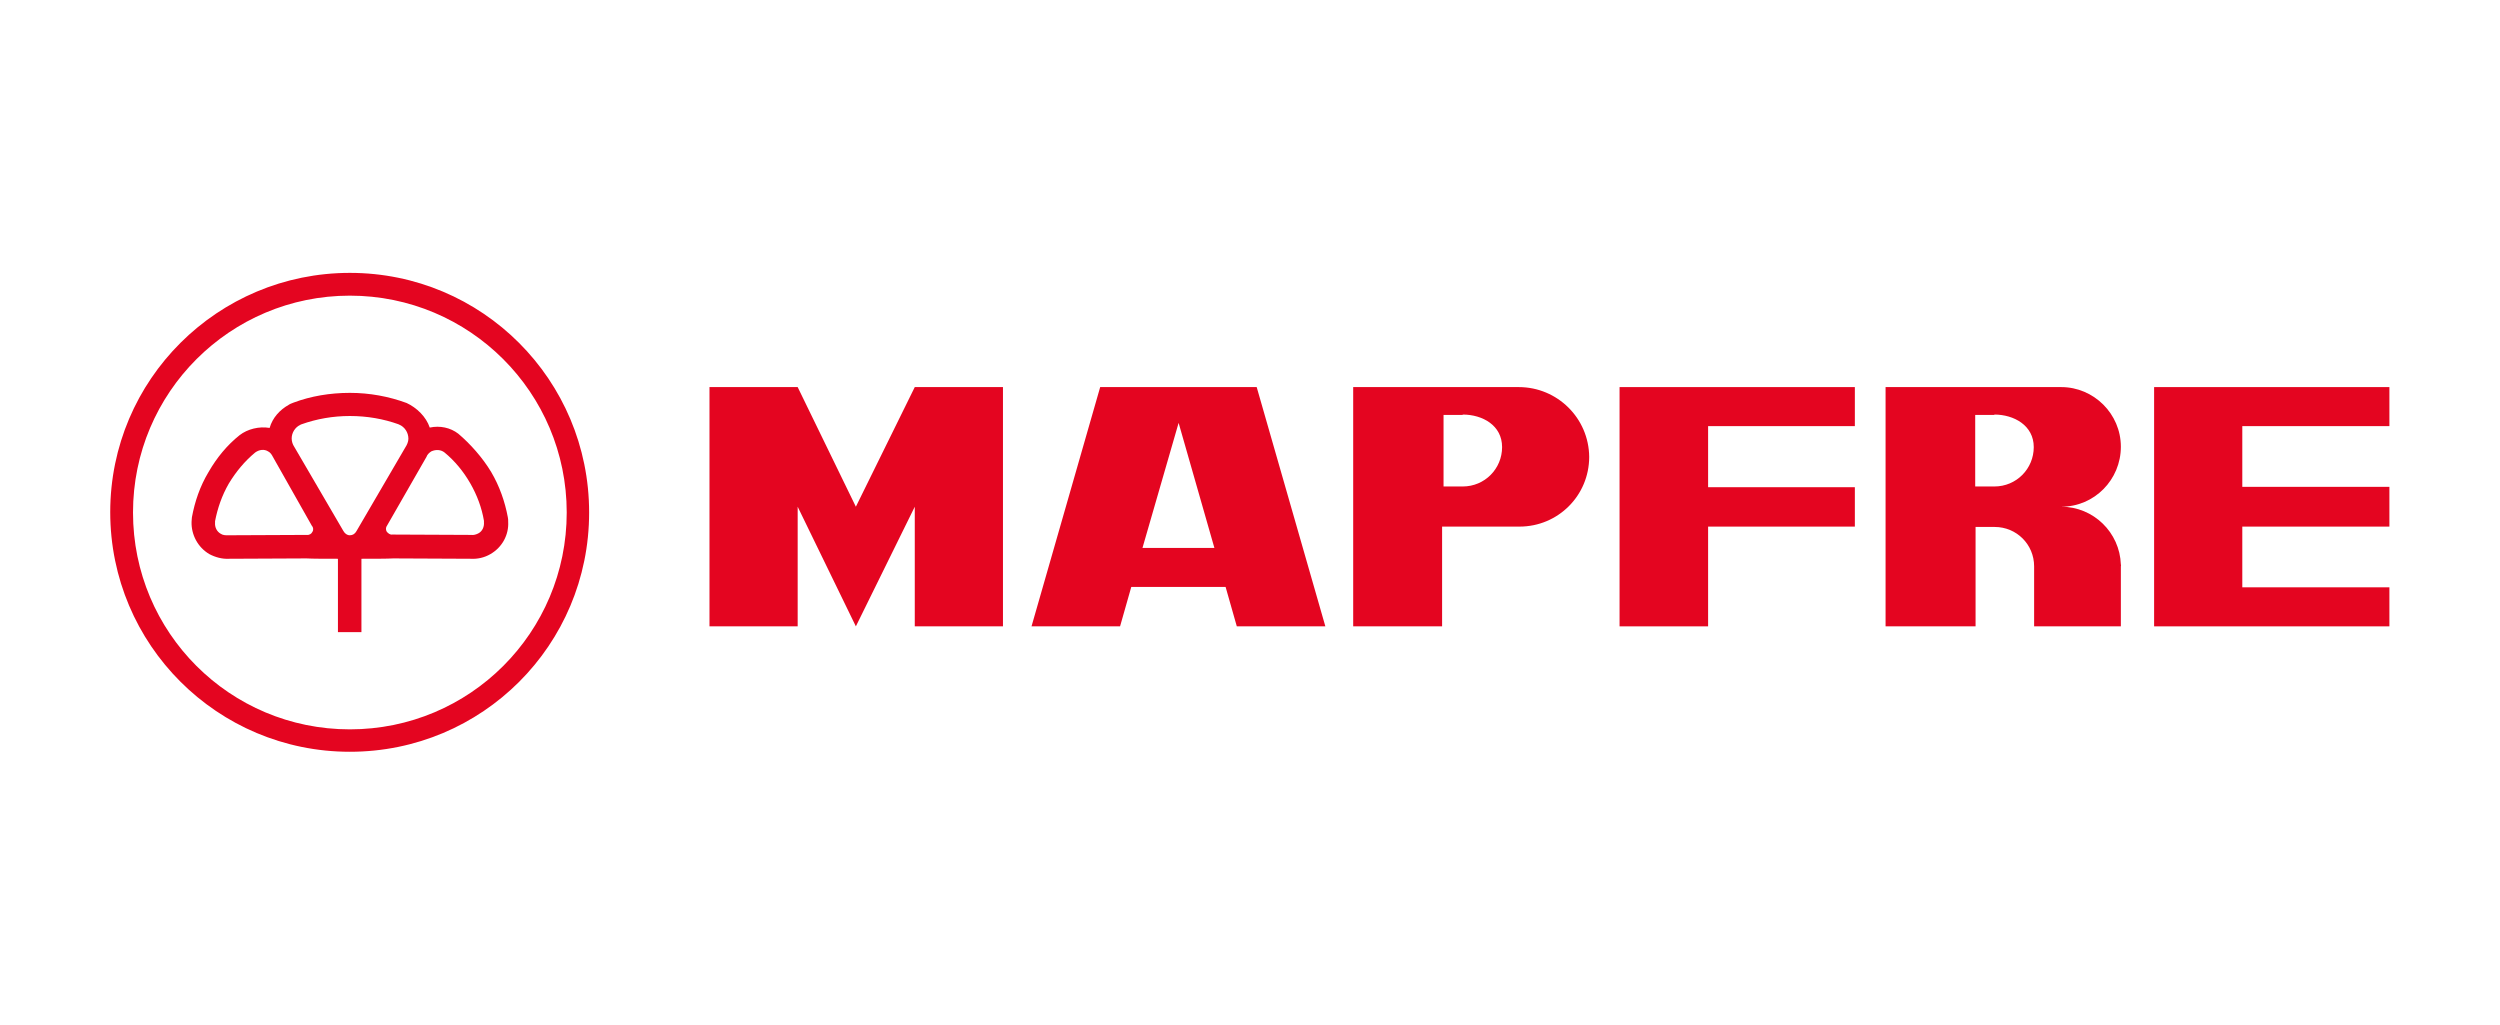 <?xml version="1.0" encoding="utf-8"?>
<!-- Generator: Adobe Illustrator 21.0.0, SVG Export Plug-In . SVG Version: 6.00 Build 0)  -->
<svg version="1.1" id="alstom" xmlns="http://www.w3.org/2000/svg" xmlns:xlink="http://www.w3.org/1999/xlink" x="0px" y="0px"
	 viewBox="0 0 691.7 283.5" style="enable-background:new 0 0 691.7 283.5;" xml:space="preserve">
<style type="text/css">
	.st0{display:none;}
	.st1{display:inline;fill:#1D3E9B;}
	.st2{display:inline;fill:#EE3A43;}
	.st3{display:inline;}
	.st4{fill:#EE3A43;}
	.st5{display:inline;fill:#E63027;stroke:#FFFFFF;stroke-width:2.754;stroke-linejoin:round;stroke-miterlimit:2.613;}
	.st6{display:inline;fill:#7C311C;stroke:#FFFFFF;stroke-width:2.754;stroke-linejoin:round;stroke-miterlimit:2.613;}
	.st7{display:inline;fill:#7C311C;stroke:#FFFFFF;stroke-width:2.754;stroke-miterlimit:2.613;}
	.st8{display:inline;fill:#BCBCB6;}
	.st9{display:inline;fill:url(#SVGID_1_);}
	.st10{display:inline;fill:url(#SVGID_2_);}
	.st11{display:inline;fill:url(#SVGID_3_);}
	.st12{display:inline;fill:url(#SVGID_4_);}
	.st13{fill:url(#SVGID_5_);}
	.st14{display:inline;fill:url(#SVGID_6_);}
	.st15{display:inline;fill:url(#SVGID_7_);}
	.st16{display:inline;fill:url(#SVGID_8_);}
	.st17{display:inline;fill:url(#SVGID_9_);}
	.st18{fill:url(#SVGID_10_);}
	.st19{fill:url(#SVGID_11_);}
	.st20{fill:url(#SVGID_12_);}
	.st21{fill:url(#SVGID_13_);}
	.st22{fill:url(#SVGID_14_);}
	.st23{fill:url(#SVGID_15_);}
	.st24{display:inline;fill:url(#SVGID_16_);}
	.st25{display:inline;fill:url(#SVGID_17_);}
	.st26{display:inline;fill:url(#SVGID_18_);}
	.st27{display:inline;fill:url(#SVGID_19_);}
	.st28{display:inline;fill:url(#SVGID_20_);}
	.st29{display:inline;fill:url(#SVGID_21_);}
	.st30{fill:url(#SVGID_22_);}
	.st31{display:inline;fill:none;}
	.st32{display:inline;fill:url(#SVGID_23_);}
	.st33{display:inline;fill:url(#SVGID_24_);}
	.st34{display:inline;fill:url(#SVGID_25_);}
	.st35{display:inline;fill:url(#SVGID_26_);}
	.st36{display:inline;fill:url(#SVGID_27_);}
	.st37{display:inline;fill:url(#SVGID_28_);}
	.st38{fill:url(#SVGID_29_);}
	.st39{display:inline;fill:url(#SVGID_30_);}
	.st40{display:inline;fill:url(#SVGID_31_);}
	.st41{display:inline;fill:url(#SVGID_32_);}
	.st42{display:inline;fill:url(#SVGID_33_);}
	.st43{display:inline;fill:url(#SVGID_34_);}
	.st44{fill:url(#SVGID_35_);}
	.st45{display:inline;fill:url(#SVGID_36_);}
	.st46{fill:url(#SVGID_37_);}
	.st47{fill:url(#SVGID_38_);}
	.st48{display:inline;fill:url(#SVGID_39_);}
	.st49{fill:url(#SVGID_40_);}
	.st50{display:inline;fill:url(#SVGID_41_);}
	.st51{display:inline;fill:#006EB6;}
	.st52{display:inline;fill:#EB672C;}
	.st53{display:inline;fill:#FCC51F;}
	.st54{display:inline;fill:#0B0C0B;}
	.st55{fill:#E40520;}
</style>
<g class="st0">
	<path class="st1" d="M77.7,155.6c-7.8-1-19.3,0.2-26.2,3.3l17-44.6l32.9,80h25.1L83.1,89H53.6L13.3,194.2h25.1
		c4.6-15.7,24.5-27.4,43.1-29.1L77.7,155.6"/>
	<polyline class="st1" points="216.8,173.6 216.8,194.1 143.3,194.1 143.3,89 169.2,89 169.2,173.6 	"/>
	<polyline class="st1" points="411.1,89.1 411.1,109.5 376.4,109.5 376.4,194.1 349.8,194.1 349.8,109.5 315.1,109.5 315.1,89.1 	
		"/>
	<polyline class="st1" points="678.4,89.1 678.4,194.2 651.8,194.2 651.8,130 626.9,164 623.1,164 598.2,130 598.2,194.2 
		571.6,194.2 571.6,89.1 595,89.1 624.9,129.1 655.3,89.1 	"/>
	<path class="st2" d="M546.6,171.6c9.9-17.9,8.4-39.3-2.3-56l6.6-7c11.4,19,11.6,43-0.8,63H546.6"/>
	<g class="st3">
		<path class="st4" d="M451.4,148.4c0.2-18.6,15.5-34,34.7-34.4c19.7-0.5,35.9,14.5,36.4,33.7s-14.9,35.1-34.5,35.6
			c-9.8,0.3-18.8-3.4-25.4-9.4l-5.1,5.2c-22.7-21-23.6-55.9-2.1-78c17.3-17.9,43.8-21.9,65.3-12l0.3,0.3l2.7-3.1
			c-27.3-15.9-63.3-11.4-86.3,12.2c-27.2,27.8-25.9,71.8,2.7,98.2l5.1-5.2c11.3,10.3,24.4,15.5,39.7,15.1
			c30.9-0.8,55.2-25.8,54.5-55.9c-0.4-15.1-7-28.6-17.4-38.1l3.6-3.8c-18-16.6-47.7-16.2-65,1.6c-10.3,10.6-15.2,24.8-12.8,38.1
			L451.4,148.4"/>
	</g>
	<path class="st1" d="M300.5,110.9c-29.9-10.8-49.2-3.4-49.2,5.1c0,19.3,57.2,8.4,57.1,45.9c-0.1,28.1-23.7,35.7-47.8,35.7
		c-10.1,0-22.7-1.5-32.3-4.6l2.5-22.6c7.2,3.5,17.9,5.8,29.8,5.8c10.5,0,22.9-2,23.5-10.3c1.7-21.4-56.9-8-56.9-47.2
		c0-26.2,24.7-34.2,46.5-34.2c10.2,0,23.7,3.5,28.4,5.6L300.5,110.9"/>
</g>
<g class="st0">
	<path class="st5" d="M262.6,140.9h-62.6c-15.1,0-22-10.1-22-22c0-8.8,0-54.4,0-54.4l35.5-33.6v72.9h88L262.6,140.9L262.6,140.9z"/>
	<path class="st5" d="M173.3,68.6v50.3c0,11.6-7.9,22-23,22H63.9l39-37.1h33.3L173.3,68.6L173.3,68.6z"/>
	<path class="st6" d="M91.6,145.7h60.1c15.1,0,22,10.1,22,22c0,8.8,0,51.6,0,51.6l-35.8,33.3v-69.8H51.7L91.6,145.7L91.6,145.7z"/>
	<path class="st6" d="M178.4,215.8v-48.1c0-11.6,7.9-22,23-22h89.9L251,182.8h-37.7L178.4,215.8L178.4,215.8z"/>
	<path class="st7" d="M370.8,131.2c0,0,1.3-5,1.6-8.2c1.3-7.2,2.8-16.3-11.6-17.9c-12.6-1.3-22.3-1.6-34.3,0
		c-10.1,1.3-17.6,8.2-19.8,17.6l-7.9,34.9c-4.1,15.7,0.3,24.2,15.1,24.5h22c22,0,26.1-9.4,28.6-19.8c0.9-3.1,1.9-9.1,1.9-9.1h-21.1
		c-2.2,8.8-1.3,10.4-13.2,10.4c-11.6,0-12.6,0-10.7-8.5l4.4-23c2.5-10.1,4.4-8.8,13.5-8.8c10.7,0,11,1.3,10.4,7.5h21.1V131.2z"/>
	<path class="st6" d="M534.9,119.6c11,0,11.3,2.2,10.1,7.9h20.8l2.2-10.1c1.6-8.8-3.1-12.6-15.7-13.2c-8.5-0.3-20.1-0.3-29.9,0.6
		c-11.3,0.9-16.7,4.1-20.8,23c-5,22.3,7.9,20.8,22,22.3c14.1,1.6,18.5,1.3,16,8.8c-1.6,5.3-3.5,6.3-7.9,6.9c-4.4,0.3-7.5,0.3-11.3,0
		c-4.1-0.3-6.3-1.9-5.3-8.8h-19.8l-1.9,8.8c-2.2,11.3,3.5,16,24.5,16c24.2,0,38,0.6,43.4-23.6c4.7-22-1.9-20.8-22-23.6
		c-15.4-2.2-17.3-2.2-16.3-8.2C524.2,119.6,527,119.6,534.9,119.6L534.9,119.6z"/>
	<path class="st7" d="M383,181.5h36.8l3.8-17.9h-34.9l2.5-11.9h33l3.5-16h-33l2.5-11.9h34.9l3.8-18.9h-55.3l-4.1,18.9H395l-23,20.8
		l-3.5,17.6C364.5,181.2,383,181.5,383,181.5L383,181.5z"/>
	<path class="st6" d="M480.2,105.4h-41.5l-4.1,18.2H455l-25.2,23.3l-7.5,34.9H445l4.4-21.1h19.2c18.5,0,24.5-6,28.9-26.1
		C502.5,113,504.4,105.4,480.2,105.4z M476.7,130.9c-0.6,3.8-0.9,4.4-1.9,8.2c-0.9,3.5-2.8,4.1-7.9,4.1h-14.1l4.7-19.5h14.1
		C478,123.7,477.7,125.9,476.7,130.9z"/>
	<path class="st6" d="M618.5,105.1h-44.3l-3.8,18.5h20.1l-25.2,23l-7.5,35.2h23l4.4-20.8h23l-4.4,20.8h23l11.6-53.4
		C640.5,117.4,644.6,105.1,618.5,105.1z M614.4,131.8l-2.2,11.6h-23l4.4-19.8h15.1C616,123.7,616,125.5,614.4,131.8z"/>
</g>
<g class="st0">
	
		<rect x="512.5" y="131.3" transform="matrix(0.347 -0.938 0.938 0.347 191.155 591.573)" class="st8" width="15.5" height="54.5"/>
	
		<linearGradient id="SVGID_1_" gradientUnits="userSpaceOnUse" x1="515.011" y1="281.596" x2="478.886" y2="251.58" gradientTransform="matrix(1 0 0 -1 0 399.765)">
		<stop  offset="7.012444e-03" style="stop-color:#2EBCE7"/>
		<stop  offset="0.992" style="stop-color:#006FB9"/>
	</linearGradient>
	<path class="st9" d="M519.1,106.7c-22.2,0-37.1,18.9-37.1,36.7c0,4.3,0.4,9.4,0.4,9.4l9.7,3.6l5.4-14.6l0,0
		c1.5-9.2,11-19.5,21.9-19.5c0.1,0,0.3,0,0.4,0v-15.5C519.5,106.7,519.3,106.7,519.1,106.7z"/>
	
		<linearGradient id="SVGID_2_" gradientUnits="userSpaceOnUse" x1="515.25" y1="210.748" x2="566.251" y2="218.451" gradientTransform="matrix(1 0 0 -1 0 399.765)">
		<stop  offset="7.063870e-02" style="stop-color:#2EBCE7"/>
		<stop  offset="0.986" style="stop-color:#006FB9"/>
	</linearGradient>
	<path class="st10" d="M557.6,165.4l-0.4-1.5l-8.6-3.2l-5.4,14.6c0,11.3-10.6,20.2-23.4,20.2c-0.3,0-0.7,0-0.9,0v15.5
		c0.4,0,0.8,0,1.3,0c23.8,0,38.1-19.4,38.1-38.1C558.3,168.8,558.1,167.5,557.6,165.4z"/>
	
		<linearGradient id="SVGID_3_" gradientUnits="userSpaceOnUse" x1="496.912" y1="222.201" x2="505.677" y2="197.498" gradientTransform="matrix(1 0 0 -1 0 399.765)">
		<stop  offset="0" style="stop-color:#16BAE7;stop-opacity:0"/>
		<stop  offset="0.678" style="stop-color:#43BFE8"/>
		<stop  offset="0.937" style="stop-color:#2EBCE7"/>
	</linearGradient>
	<path class="st11" d="M497.7,176.7l-15.4,4.1c0,0,5.4,29.8,37.1,30.3v-15.5C500.1,195.1,497.7,176.7,497.7,176.7z"/>
	
		<linearGradient id="SVGID_4_" gradientUnits="userSpaceOnUse" x1="532.691" y1="285.368" x2="543.05" y2="259.336" gradientTransform="matrix(1 0 0 -1 0 399.765)">
		<stop  offset="1.651866e-02" style="stop-color:#2EBCE7"/>
		<stop  offset="0.22" style="stop-color:#43BFE8"/>
		<stop  offset="1" style="stop-color:#16BAE7;stop-opacity:0"/>
	</linearGradient>
	<path class="st12" d="M519.3,106.7v15.5c20.5,0,22.4,18.1,22.4,18.1l15.5-3.9C557.3,136.4,552.3,106.8,519.3,106.7z"/>
	<g class="st3">
		
			<linearGradient id="SVGID_5_" gradientUnits="userSpaceOnUse" x1="621.862" y1="195.212" x2="647.429" y2="201.853" gradientTransform="matrix(1 0 0 -1 0 399.765)">
			<stop  offset="0.284" style="stop-color:#70C5E9"/>
			<stop  offset="1" style="stop-color:#70C5E9;stop-opacity:0"/>
		</linearGradient>
		<path class="st13" d="M625.2,195.5v15.5c10.8,0,20.7-3.3,29.1-8.9l-8.6-12.9C639.7,193.1,632.8,195.5,625.2,195.5z"/>
	</g>
	
		<linearGradient id="SVGID_6_" gradientUnits="userSpaceOnUse" x1="595.273" y1="274.92" x2="621.327" y2="286.014" gradientTransform="matrix(1 0 0 -1 0 399.765)">
		<stop  offset="0" style="stop-color:#0091D0"/>
		<stop  offset="1" style="stop-color:#0085CA"/>
	</linearGradient>
	<path class="st14" d="M625.1,122.2v-15.5c-14.6,0-27.8,6-37.2,15.5l11.2,10.9C605.5,126.5,614.8,122.2,625.1,122.2z"/>
	
		<linearGradient id="SVGID_7_" gradientUnits="userSpaceOnUse" x1="580.021" y1="244.551" x2="590.708" y2="270.198" gradientTransform="matrix(1 0 0 -1 0 399.765)">
		<stop  offset="0" style="stop-color:#009DD7"/>
		<stop  offset="1" style="stop-color:#0091D0"/>
	</linearGradient>
	<path class="st15" d="M588.4,158.9c0-10.1,4.1-19.3,10.8-25.9l-11-11c-9.6,9.6-15.4,22.7-15.3,37.3l0,0l15.5-0.1
		C588.4,159.1,588.4,159,588.4,158.9z"/>
	
		<linearGradient id="SVGID_8_" gradientUnits="userSpaceOnUse" x1="579.959" y1="237.102" x2="591.052" y2="211.251" gradientTransform="matrix(1 0 0 -1 0 399.765)">
		<stop  offset="0" style="stop-color:#009DD7"/>
		<stop  offset="1" style="stop-color:#00A9DD"/>
	</linearGradient>
	<path class="st16" d="M588.4,158.9h-15.5c0,14.6,6,27.8,15.5,37.2l10.9-11.2C592.7,178.4,588.4,169.1,588.4,158.9z"/>
	
		<linearGradient id="SVGID_9_" gradientUnits="userSpaceOnUse" x1="593.486" y1="207.353" x2="623.554" y2="195.053" gradientTransform="matrix(1 0 0 -1 0 399.765)">
		<stop  offset="0" style="stop-color:#00A9DD"/>
		<stop  offset="0.965" style="stop-color:#70C5E9"/>
	</linearGradient>
	<path class="st17" d="M625.1,195.5c-10.1,0-19.3-4.1-25.9-10.8l-11,11c9.6,9.6,22.7,15.4,37.3,15.3l-0.1-15.5
		C625.2,195.5,625.2,195.5,625.1,195.5z"/>
	<g class="st3">
		<g>
			
				<linearGradient id="SVGID_10_" gradientUnits="userSpaceOnUse" x1="291.903" y1="195.234" x2="317.47" y2="201.875" gradientTransform="matrix(1 0 0 -1 0 399.765)">
				<stop  offset="0.27" style="stop-color:#70C5E9"/>
				<stop  offset="1" style="stop-color:#70C5E9;stop-opacity:0"/>
			</linearGradient>
			<path class="st18" d="M295.2,195.5v15.5c10.8,0,20.7-3.3,29.1-8.9l-8.6-12.9C309.8,193.1,302.7,195.5,295.2,195.5z"/>
		</g>
		
			<linearGradient id="SVGID_11_" gradientUnits="userSpaceOnUse" x1="324.125" y1="275.42" x2="298.364" y2="286.069" gradientTransform="matrix(1 0 0 -1 0 399.765)">
			<stop  offset="0" style="stop-color:#0078C0"/>
			<stop  offset="1" style="stop-color:#0085CA"/>
		</linearGradient>
		<path class="st19" d="M295,122.2c10.1,0,19.3,4,25.9,10.6l10.9-11.2c-9.6-9.6-22.7-15.1-37.3-15l0,0l0.1,15.5
			C294.9,122.2,295,122.2,295,122.2z"/>
		
			<linearGradient id="SVGID_12_" gradientUnits="userSpaceOnUse" x1="265.306" y1="274.952" x2="291.361" y2="286.046" gradientTransform="matrix(1 0 0 -1 0 399.765)">
			<stop  offset="0" style="stop-color:#0091D0"/>
			<stop  offset="1" style="stop-color:#0085CA"/>
		</linearGradient>
		<path class="st20" d="M295,122.2v-15.5c-14.6,0-27.8,6-37.2,15.5l11.2,10.9C275.6,126.5,284.8,122.2,295,122.2z"/>
		
			<linearGradient id="SVGID_13_" gradientUnits="userSpaceOnUse" x1="250.105" y1="244.536" x2="260.791" y2="270.183" gradientTransform="matrix(1 0 0 -1 0 399.765)">
			<stop  offset="0" style="stop-color:#009DD7"/>
			<stop  offset="1" style="stop-color:#0091D0"/>
		</linearGradient>
		<path class="st21" d="M258.5,158.9c0-10.1,4.1-19.3,10.8-25.9l-11-11c-9.6,9.6-15.4,22.7-15.3,37.3l0,0l15.5-0.1
			C258.5,159.1,258.5,159,258.5,158.9z"/>
		
			<linearGradient id="SVGID_14_" gradientUnits="userSpaceOnUse" x1="250.042" y1="237.118" x2="261.135" y2="211.266" gradientTransform="matrix(1 0 0 -1 0 399.765)">
			<stop  offset="0" style="stop-color:#009DD7"/>
			<stop  offset="1" style="stop-color:#00A9DD"/>
		</linearGradient>
		<path class="st22" d="M258.5,158.9H243c0,14.6,6,27.8,15.5,37.2l10.9-11.2C262.6,178.4,258.5,169.1,258.5,158.9z"/>
		
			<linearGradient id="SVGID_15_" gradientUnits="userSpaceOnUse" x1="263.52" y1="207.321" x2="293.784" y2="194.941" gradientTransform="matrix(1 0 0 -1 0 399.765)">
			<stop  offset="0" style="stop-color:#00A9DD"/>
			<stop  offset="0.964" style="stop-color:#70C5E9"/>
		</linearGradient>
		<path class="st23" d="M295,195.5c-10.1,0-19.3-4.1-25.9-10.8l-11,11c9.6,9.6,22.7,15.4,37.3,15.3v-15.5
			C295.3,195.5,295.2,195.5,295,195.5z"/>
	</g>
	
		<linearGradient id="SVGID_16_" gradientUnits="userSpaceOnUse" x1="457.807" y1="254.361" x2="448.036" y2="271.154" gradientTransform="matrix(1 0 0 -1 0 399.765)">
		<stop  offset="0" style="stop-color:#006FB9"/>
		<stop  offset="1" style="stop-color:#0078C0"/>
	</linearGradient>
	<path class="st24" d="M450.6,149.8h15.9c-1.9-11-7.3-20.7-14.9-28.3l-10.9,11.2C445.4,137.3,448.8,143.2,450.6,149.8z"/>
	
		<linearGradient id="SVGID_17_" gradientUnits="userSpaceOnUse" x1="444.145" y1="275.453" x2="418.294" y2="286.139" gradientTransform="matrix(1 0 0 -1 0 399.765)">
		<stop  offset="0" style="stop-color:#0078C0"/>
		<stop  offset="1" style="stop-color:#0085CA"/>
	</linearGradient>
	<path class="st25" d="M415,122.2c10.1,0,19.3,4.1,25.9,10.6l11-11c-9.6-9.6-22.8-15.4-37.3-15.3l0,0l0.1,15.5
		C414.7,122.2,414.8,122.2,415,122.2z"/>
	
		<linearGradient id="SVGID_18_" gradientUnits="userSpaceOnUse" x1="385.192" y1="274.933" x2="411.247" y2="286.027" gradientTransform="matrix(1 0 0 -1 0 399.765)">
		<stop  offset="0" style="stop-color:#0091D0"/>
		<stop  offset="1" style="stop-color:#0085CA"/>
	</linearGradient>
	<path class="st26" d="M415,122.2v-15.5c-14.6,0-27.8,6-37.2,15.5l11.2,10.9C395.4,126.5,404.7,122.2,415,122.2z"/>
	
		<linearGradient id="SVGID_19_" gradientUnits="userSpaceOnUse" x1="369.915" y1="244.564" x2="380.601" y2="270.212" gradientTransform="matrix(1 0 0 -1 0 399.765)">
		<stop  offset="0" style="stop-color:#009DD7"/>
		<stop  offset="1" style="stop-color:#0091D0"/>
	</linearGradient>
	<path class="st27" d="M378.3,158.9c0-10.1,4.1-19.3,10.8-25.9l-11-11c-9.6,9.6-15.4,22.7-15.3,37.3l0,0l15.5-0.1
		C378.3,159.1,378.3,159,378.3,158.9z"/>
	
		<linearGradient id="SVGID_20_" gradientUnits="userSpaceOnUse" x1="369.852" y1="237.089" x2="380.946" y2="211.237" gradientTransform="matrix(1 0 0 -1 0 399.765)">
		<stop  offset="0" style="stop-color:#009DD7"/>
		<stop  offset="1" style="stop-color:#00A9DD"/>
	</linearGradient>
	<path class="st28" d="M378.3,158.9h-15.5c0,14.6,6,27.8,15.5,37.2l10.9-11.2C382.6,178.4,378.3,169.1,378.3,158.9z"/>
	
		<linearGradient id="SVGID_21_" gradientUnits="userSpaceOnUse" x1="383.406" y1="207.34" x2="413.67" y2="194.959" gradientTransform="matrix(1 0 0 -1 0 399.765)">
		<stop  offset="0" style="stop-color:#00A9DD"/>
		<stop  offset="0.958" style="stop-color:#70C5E9"/>
	</linearGradient>
	<path class="st29" d="M415,195.5c-10.1,0-19.3-4.1-25.9-10.8l-11,11c9.6,9.6,22.7,15.4,37.3,15.3l-0.1-15.5
		C415.2,195.5,415.1,195.5,415,195.5z"/>
	<g class="st3">
		
			<linearGradient id="SVGID_22_" gradientUnits="userSpaceOnUse" x1="414.956" y1="183.73" x2="445.614" y2="217.517" gradientTransform="matrix(1 0 0 -1 0 399.765)">
			<stop  offset="0.342" style="stop-color:#70C5E9"/>
			<stop  offset="1" style="stop-color:#70C5E9;stop-opacity:0"/>
		</linearGradient>
		<path class="st30" d="M444,181.2c-6.6,8.8-17.3,14.3-29.1,14.3v15.5c16.9,0,31.9-8,41.4-20.5L444,181.2z"/>
	</g>
	<line class="st31" x1="227.6" y1="155" x2="211.9" y2="155"/>
	<rect x="134.1" y="110.9" class="st8" width="15.5" height="54.5"/>
	<rect x="211.9" y="155" class="st8" width="15.5" height="54.5"/>
	<rect x="411.9" y="149.8" class="st8" width="54.5" height="15.5"/>
	
		<linearGradient id="SVGID_23_" gradientUnits="userSpaceOnUse" x1="109.669" y1="254.345" x2="99.898" y2="271.138" gradientTransform="matrix(1 0 0 -1 0 399.765)">
		<stop  offset="0" style="stop-color:#006FB9"/>
		<stop  offset="1" style="stop-color:#0078C0"/>
	</linearGradient>
	<path class="st32" d="M102.4,149.8h15.9c-2-10.9-7.3-20.7-14.9-28.2l-10.9,11.2C97.3,137.3,100.7,143.2,102.4,149.8z"/>
	
		<linearGradient id="SVGID_24_" gradientUnits="userSpaceOnUse" x1="96.007" y1="275.383" x2="70.156" y2="286.069" gradientTransform="matrix(1 0 0 -1 0 399.765)">
		<stop  offset="0" style="stop-color:#0078C0"/>
		<stop  offset="1" style="stop-color:#0085CA"/>
	</linearGradient>
	<path class="st33" d="M66.9,122.2c10.1,0,19.3,4.1,25.9,10.6l11-11c-9.6-9.4-22.8-15.3-37.3-15.1l0,0l0.1,15.5
		C66.6,122.2,66.7,122.2,66.9,122.2z"/>
	
		<linearGradient id="SVGID_25_" gradientUnits="userSpaceOnUse" x1="37.083" y1="274.932" x2="63.138" y2="286.026" gradientTransform="matrix(1 0 0 -1 0 399.765)">
		<stop  offset="0" style="stop-color:#0091D0"/>
		<stop  offset="1" style="stop-color:#0085CA"/>
	</linearGradient>
	<path class="st34" d="M66.9,122.2v-15.5c-14.6,0-27.8,6-37.2,15.5l11.2,10.9C47.3,126.5,56.6,122.2,66.9,122.2z"/>
	
		<linearGradient id="SVGID_26_" gradientUnits="userSpaceOnUse" x1="21.817" y1="244.559" x2="32.504" y2="270.207" gradientTransform="matrix(1 0 0 -1 0 399.765)">
		<stop  offset="0" style="stop-color:#009DD7"/>
		<stop  offset="1" style="stop-color:#0091D0"/>
	</linearGradient>
	<path class="st35" d="M30.2,158.9c0-10.1,4.1-19.3,10.8-25.9l-11-11c-9.6,9.6-15.4,22.8-15.3,37.3l0,0l15.5-0.1
		C30.2,159.1,30.2,159,30.2,158.9z"/>
	
		<linearGradient id="SVGID_27_" gradientUnits="userSpaceOnUse" x1="21.746" y1="237.09" x2="32.84" y2="211.239" gradientTransform="matrix(1 0 0 -1 0 399.765)">
		<stop  offset="0" style="stop-color:#009DD7"/>
		<stop  offset="1" style="stop-color:#00A9DD"/>
	</linearGradient>
	<path class="st36" d="M30.2,158.9H14.7c0,14.6,6,27.8,15.5,37.2l10.9-11.2C34.4,178.4,30.2,169.1,30.2,158.9z"/>
	
		<linearGradient id="SVGID_28_" gradientUnits="userSpaceOnUse" x1="35.297" y1="207.341" x2="65.561" y2="194.961" gradientTransform="matrix(1 0 0 -1 0 399.765)">
		<stop  offset="0" style="stop-color:#00A9DD"/>
		<stop  offset="0.958" style="stop-color:#70C5E9"/>
	</linearGradient>
	<path class="st37" d="M66.9,195.5c-10.1,0-19.3-4.1-25.9-10.8l-11,11c9.6,9.6,22.7,15.4,37.3,15.3l-0.1-15.5
		C67.1,195.5,67,195.5,66.9,195.5z"/>
	<g class="st3">
		
			<linearGradient id="SVGID_29_" gradientUnits="userSpaceOnUse" x1="66.848" y1="183.728" x2="97.507" y2="217.515" gradientTransform="matrix(1 0 0 -1 0 399.765)">
			<stop  offset="0.342" style="stop-color:#70C5E9"/>
			<stop  offset="1" style="stop-color:#70C5E9;stop-opacity:0"/>
		</linearGradient>
		<path class="st38" d="M95.9,181.2c-6.6,8.8-17.3,14.3-29.1,14.3v15.5c16.9,0,31.9-8,41.4-20.5L95.9,181.2z"/>
	</g>
	<rect x="63.8" y="149.8" class="st8" width="54.5" height="15.5"/>
	
		<linearGradient id="SVGID_30_" gradientUnits="userSpaceOnUse" x1="96.007" y1="275.383" x2="70.156" y2="286.069" gradientTransform="matrix(1 0 0 -1 0 399.765)">
		<stop  offset="0" style="stop-color:#0078C0"/>
		<stop  offset="1" style="stop-color:#0085CA"/>
	</linearGradient>
	<path class="st39" d="M66.9,122.2c10.1,0,19.3,4.1,25.9,10.6l11-11c-9.6-9.4-22.8-15.3-37.3-15.1l0,0l0.1,15.5
		C66.6,122.2,66.7,122.2,66.9,122.2z"/>
	
		<linearGradient id="SVGID_31_" gradientUnits="userSpaceOnUse" x1="37.083" y1="274.932" x2="63.138" y2="286.026" gradientTransform="matrix(1 0 0 -1 0 399.765)">
		<stop  offset="0" style="stop-color:#0091D0"/>
		<stop  offset="1" style="stop-color:#0085CA"/>
	</linearGradient>
	<path class="st40" d="M66.9,122.2v-15.5c-14.6,0-27.8,6-37.2,15.5l11.2,10.9C47.3,126.5,56.6,122.2,66.9,122.2z"/>
	
		<linearGradient id="SVGID_32_" gradientUnits="userSpaceOnUse" x1="21.817" y1="244.559" x2="32.504" y2="270.207" gradientTransform="matrix(1 0 0 -1 0 399.765)">
		<stop  offset="0" style="stop-color:#009DD7"/>
		<stop  offset="1" style="stop-color:#0091D0"/>
	</linearGradient>
	<path class="st41" d="M30.2,158.9c0-10.1,4.1-19.3,10.8-25.9l-11-11c-9.6,9.6-15.4,22.8-15.3,37.3l0,0l15.5-0.1
		C30.2,159.1,30.2,159,30.2,158.9z"/>
	
		<linearGradient id="SVGID_33_" gradientUnits="userSpaceOnUse" x1="21.746" y1="237.09" x2="32.84" y2="211.239" gradientTransform="matrix(1 0 0 -1 0 399.765)">
		<stop  offset="0" style="stop-color:#009DD7"/>
		<stop  offset="1" style="stop-color:#00A9DD"/>
	</linearGradient>
	<path class="st42" d="M30.2,158.9H14.7c0,14.6,6,27.8,15.5,37.2l10.9-11.2C34.4,178.4,30.2,169.1,30.2,158.9z"/>
	
		<linearGradient id="SVGID_34_" gradientUnits="userSpaceOnUse" x1="35.297" y1="207.341" x2="65.561" y2="194.961" gradientTransform="matrix(1 0 0 -1 0 399.765)">
		<stop  offset="0" style="stop-color:#00A9DD"/>
		<stop  offset="0.958" style="stop-color:#70C5E9"/>
	</linearGradient>
	<path class="st43" d="M66.9,195.5c-10.1,0-19.3-4.1-25.9-10.8l-11,11c9.6,9.6,22.7,15.4,37.3,15.3l-0.1-15.5
		C67.1,195.5,67,195.5,66.9,195.5z"/>
	<g class="st3">
		
			<linearGradient id="SVGID_35_" gradientUnits="userSpaceOnUse" x1="66.848" y1="183.728" x2="97.507" y2="217.515" gradientTransform="matrix(1 0 0 -1 0 399.765)">
			<stop  offset="0.342" style="stop-color:#70C5E9"/>
			<stop  offset="1" style="stop-color:#70C5E9;stop-opacity:0"/>
		</linearGradient>
		<path class="st44" d="M95.9,181.2c-6.6,8.8-17.3,14.3-29.1,14.3v15.5c16.9,0,31.9-8,41.4-20.5L95.9,181.2z"/>
	</g>
	<rect x="63.8" y="149.8" class="st8" width="54.5" height="15.5"/>
	
		<linearGradient id="SVGID_36_" gradientUnits="userSpaceOnUse" x1="206.174" y1="270.32" x2="206.174" y2="244.813" gradientTransform="matrix(1 0 0 -1 0 399.765)">
		<stop  offset="0" style="stop-color:#009DD7"/>
		<stop  offset="1" style="stop-color:#009DD7;stop-opacity:0"/>
	</linearGradient>
	<path class="st45" d="M227.6,155H212v-5.2c0-15.4-12.2-27.4-27.2-27.5v-15.7c23.6,0.3,42.8,19.3,42.8,43.2V155z"/>
	<g class="st3">
		
			<linearGradient id="SVGID_37_" gradientUnits="userSpaceOnUse" x1="149.595" y1="270.186" x2="185.417" y2="270.186" gradientTransform="matrix(1 0 0 -1 0 399.765)">
			<stop  offset="0" style="stop-color:#006FB9"/>
			<stop  offset="1" style="stop-color:#009DD7"/>
		</linearGradient>
		<path class="st46" d="M184.3,106.7c-13.5,0-25.8,5.4-34.7,14.2v31.6c2.4-12.5,13.4-30.3,34.7-30.3c0.4,0,0.8,0,1.2,0v-15.5
			C185.1,106.7,184.7,106.7,184.3,106.7z"/>
	</g>
	<g class="st3">
		
			<linearGradient id="SVGID_38_" gradientUnits="userSpaceOnUse" x1="338.005" y1="245.415" x2="327.99" y2="268.951" gradientTransform="matrix(1 0 0 -1 0 399.765)">
			<stop  offset="0" style="stop-color:#006FB9"/>
			<stop  offset="1" style="stop-color:#0078C0"/>
		</linearGradient>
		<path class="st47" d="M332.3,122.1c-0.3-0.3-0.5-0.5-0.8-0.8l-10.9,11.3c4.8,4.6,8.2,10.5,9.8,17c0.1,0.4,0.7,2.7,0.8,3.3
			c0,0.1,0,0.1,0.1,0.8c0,0.4,0.1,0.8,0.1,1.2h0.7v-32.8H332.3z"/>
	</g>
	<rect x="331.7" y="155" class="st8" width="15.5" height="54.5"/>
	
		<linearGradient id="SVGID_39_" gradientUnits="userSpaceOnUse" x1="339.453" y1="245.888" x2="339.453" y2="325.653" gradientTransform="matrix(1 0 0 -1 0 399.765)">
		<stop  offset="0" style="stop-color:#006FB9"/>
		<stop  offset="0.218" style="stop-color:#006FB9"/>
		<stop  offset="0.295" style="stop-color:#0073BC"/>
		<stop  offset="0.401" style="stop-color:#007FC4"/>
		<stop  offset="0.523" style="stop-color:#0092D0"/>
		<stop  offset="0.581" style="stop-color:#009DD7"/>
		<stop  offset="1" style="stop-color:#009DD7;stop-opacity:0"/>
	</linearGradient>
	<rect x="331.7" y="72.4" class="st48" width="15.5" height="82.5"/>
	<g class="st3">
		
			<linearGradient id="SVGID_40_" gradientUnits="userSpaceOnUse" x1="634.273" y1="286.771" x2="670.731" y2="250.745" gradientTransform="matrix(1 0 0 -1 0 399.765)">
			<stop  offset="0" style="stop-color:#0085CA"/>
			<stop  offset="1" style="stop-color:#006FB9"/>
		</linearGradient>
		<path class="st49" d="M662.3,122.2C662.3,122.1,662.1,122.1,662.3,122.2L662.3,122.2C662.1,122.1,662.1,122.1,662.3,122.2
			c-0.1-0.1-0.3-0.3-0.3-0.3l0,0c-9.4-9.3-22.7-15.3-36.9-15.3c-0.1,0-0.3,0-0.4,0l0.1,15.5c0.1,0,0.3,0,0.3,0
			c10.1,0,19.3,4.1,25.9,10.6c5.7,5.8,9.7,13.5,10.6,22h0.8v-32.7H662.3z"/>
	</g>
	
		<linearGradient id="SVGID_41_" gradientUnits="userSpaceOnUse" x1="669.23" y1="246.86" x2="669.23" y2="291.336" gradientTransform="matrix(1 0 0 -1 0 399.765)">
		<stop  offset="0" style="stop-color:#006FB9"/>
		<stop  offset="0.793" style="stop-color:#16BAE7"/>
		<stop  offset="1" style="stop-color:#16BAE7;stop-opacity:0"/>
	</linearGradient>
	<rect x="661.5" y="108.9" class="st50" width="15.5" height="46"/>
	<rect x="661.5" y="155" class="st8" width="15.5" height="54.5"/>
</g>
<g class="st0">
	<polygon class="st51" points="158.3,94 155.6,97.5 152.8,100.2 149.7,102.3 146.9,104.7 143.8,106.1 140.4,107.1 137,108.5 
		133.5,108.8 129.4,109.2 124.9,109.5 119.7,109.5 66,109.5 66,127.4 115.6,127.8 120.1,127.4 124.2,126.8 128.3,126.1 132.5,124.7 
		135.9,123 139.7,120.9 143.2,118.1 146.9,114.7 150,110.9 153.1,106.1 155.9,100.2 	"/>
	<polygon class="st52" points="72.9,154 106,154 110.4,154 114.2,153.3 118.4,152.6 122.5,151.2 126.3,149.5 130.1,147.4 
		133.5,144.7 137,141.2 140.1,137.1 143.2,132.3 145.9,126.8 148.7,120.2 145.6,124 142.8,126.4 139.7,128.8 137,130.9 133.9,132.6 
		130.8,133.6 127.3,134.7 123.5,135.4 119.4,135.7 114.9,136 110.1,136 81.9,136 79.1,136.4 76.3,137.1 73.6,137.8 71.2,138.5 
		68.8,139.8 66.4,141.2 63.9,142.9 61.5,144.7 59.1,147.1 57.1,149.5 54.6,151.9 52.6,154.6 48.1,156.4 44,157.7 40.2,159.5 
		36.7,161.5 33.6,163.9 31.2,166.4 28.8,168.4 27.1,170.8 25.7,173.2 24.7,175.7 24,177.7 23.7,179.8 24,180.5 24.7,181.2 
		25.7,182.5 26.8,183.2 28.1,184.6 29.9,185.6 31.6,186.7 33.6,187.7 35.7,188.4 37.8,189.1 40.2,189.4 42.6,189.4 42.6,186 
		42.6,182.9 43.3,179.8 44,177 44.7,173.9 45.7,171.5 46.7,168.8 49.5,163.6 50.9,161.2 54.3,156.4 55.7,156 57.1,155.7 58.4,155.3 
		60.2,155 61.5,155 62.9,154.6 64.6,154.6 66,154.3 67.7,154.3 69.5,154.3 71.2,154 	"/>
	<polygon class="st53" points="139,147.1 135.9,150.2 133.2,153.3 130.4,155.3 127.7,157.4 124.2,158.8 121.1,160.2 117.7,161.2 
		113.9,161.5 109.8,162.2 105.3,162.6 100.5,162.6 94.9,162.6 66,162.6 66,180.5 96.3,180.5 100.5,180.1 104.9,179.8 108.7,178.8 
		112.8,177.4 116.6,176 120.4,173.9 123.9,171.2 127.3,167.7 130.4,163.6 133.5,158.8 136.3,153.3 	"/>
	<path class="st54" d="M270.2,133v18.3c0,3.4-1,6.9-4.1,9.3c-1.7,1.4-3.8,2.4-7.9,3.1c-1.7,0.3-3.4,0.3-5.2,0.3
		c-2.1,0-3.4,0-5.5-0.3c-3.1-0.7-6.2-1.7-7.9-3.1c-2.8-1.7-3.8-5.9-3.8-9.3V133h11.7v17.6c0,1.4,0.3,2.8,0.7,3.4
		c1,1.7,3.1,1.7,4.8,1.7c1.4,0,3.8-0.3,4.5-1.7c0.3-0.7,0.7-2.1,0.7-3.4V133H270.2L270.2,133z M387,119.2c9,0.7,13.8,3.8,16.9,8.3
		c4.5,6.2,6.2,16.9,1.7,24.5c-3.8,5.9-6.9,9.6-18.6,10.7c-1.7,0.3-3.4,0.3-5.5,0.3H367v-44.1c4.5,0,12.4,0,14.5,0
		C383.2,118.8,385.3,119.2,387,119.2L387,119.2z M387,151.9c5.5-1.7,6.9-6.5,6.9-12.1c0-4.5-2.1-8.3-6.9-9.6
		c-1.7-0.3-4.1-0.7-6.9-0.7v23.4C382.8,152.9,385.3,152.6,387,151.9L387,151.9z M411.8,162.9v-30h12.1v3.4c2.1-2.1,7.2-4.8,13.8-3.1
		V144c-10-3.4-13.8,0.7-13.8,4.5v14.8h-12.1V162.9z M642.9,151.9c4.8,3.4,13.1,4.8,13.1,1.4s-12.7,1-13.4-10.7
		c0-8.6,9.3-13.8,24.1-8.3l-2.4,8.6c-5.2-2.8-10-2.4-10-0.7c0,3.4,13.8,0.7,13.8,10.7c0,12.4-18.6,12.7-27.9,7.9L642.9,151.9
		L642.9,151.9z M619.4,141.6c3.8,0,6.5,2.8,6.5,6.2s-3.1,6.5-6.5,6.5c-3.4,0-6.5-3.1-6.5-6.5C612.9,144.3,616,141.6,619.4,141.6
		L619.4,141.6z M619.4,163.9c10.7,0,19.3-5.2,19.3-16.2c0-10.7-8.6-16.2-19.3-16.2c-10.7,0-19.3,5.5-19.3,16.2
		C600.2,158.8,608.8,163.9,619.4,163.9L619.4,163.9z M578.5,141.6c3.8,0,6.5,2.8,6.5,6.2c0,3.8-3.1,6.5-6.5,6.5
		c-3.4,0-6.5-2.8-6.5-6.5C571.9,144.3,575,141.6,578.5,141.6L578.5,141.6z M578.5,163.3c2.1-0.7,3.8-1.7,5.2-3.1v2.4H596v-43.7
		h-12.4V135c-1-1.4-2.8-2.1-5.2-2.8c-7.6-1.7-19.3,1-19.3,15.5C559.2,160.8,570.2,165.7,578.5,163.3L578.5,163.3z M538.2,141.6
		c3.4,0,6.5,2.8,6.5,6.2s-3.1,6.2-6.5,6.2c-3.8,0-6.5-2.8-6.5-6.2C531.6,144.3,534.4,141.6,538.2,141.6L538.2,141.6z M538.2,163.3
		c2.1-0.7,3.8-1.7,5.2-3.1v2.8h12.4v-30h-12.4v2.1c-1-1.4-3.1-2.4-5.2-2.8c-7.6-1.7-19.3,1-19.3,15.8
		C518.9,160.5,529.9,165.7,538.2,163.3L538.2,163.3z M498.2,140.9c3.4,0,6.5,2.8,6.5,6.5c0,3.4-3.1,6.2-6.5,6.2s-6.5-2.8-6.5-6.2
		C491.7,143.6,494.8,140.9,498.2,140.9L498.2,140.9z M498.2,162.6c2.1-0.7,3.8-1.4,5.2-2.8v3.4c0,2.4-2.4,4.5-5.2,4.8
		c-2.4,0.3-4.8-0.3-6.5-2.8h-12.1c1,10,11.7,11,18.3,11c0,0,0.3,0,0.7,0c14.5-0.3,17.6-8.6,17.6-14.1V133h-12.4v2.1
		c-1-1.4-2.8-2.1-5.2-2.8c-7.6-1.4-19.3,1.4-19.3,15.2C478.6,160.8,490,164.6,498.2,162.6L498.2,162.6z M458.6,141.6
		c3.4,0,6.5,2.8,6.5,6.2s-3.1,6.5-6.5,6.5s-6.5-3.1-6.5-6.5C452.1,144.3,455.2,141.6,458.6,141.6L458.6,141.6z M458.6,163.3
		c2.1-0.7,3.8-1.7,5.2-2.8v2.4h12.4v-30h-12.4v2.1c-1-1.4-2.8-2.4-5.2-2.8c-7.6-1.7-19.3,1-19.3,15.8
		C439.3,160.5,450.3,165.7,458.6,163.3L458.6,163.3z M185.5,129.5L185.5,129.5c-1.7-0.7-3.1-1-4.5-1c-3.4,0-5.9,1-7.9,3.4
		c-1.7,2.4-2.8,5.5-2.8,9.6c0,3.8,1,7.2,2.8,9.3c1.7,2.4,4.5,3.4,7.6,3.4c2.8,0,5.2-0.7,7.2-2.1c1.7-1.4,2.8-3.4,3.1-5.9h-9.3v-9h20
		c0,0.3,0,0.7,0,1c0,0.3,0,1,0,1.7c0,7.2-1.7,12.7-5.5,16.9c-3.4,4.1-8.6,6.2-15.2,6.2c-3.4,0-6.2-0.3-8.6-1.4s-4.8-2.4-6.9-4.8
		c-2.1-2.1-3.4-4.5-4.5-7.2c-1-2.4-1.4-5.5-1.7-8.6c0-3.1,0.7-6.2,1.4-8.6c1-2.8,2.4-5.2,4.8-7.2c2.1-2.1,4.1-3.8,6.9-4.8
		c2.4-1,5.2-1.4,8.3-1.4c3.8,0,7.6,0.7,10.7,2.4c1.4,0.7,2.4,1.4,3.4,2.4L185.5,129.5L185.5,129.5z M206.5,162.9v-30h12.1v3.1
		c2.1-2.1,7.6-4.8,13.8-3.1v10.7c-10-3.4-13.8,0.7-13.8,4.5v14.8H206.5L206.5,162.9z M291.6,141.6c3.8,0,6.5,2.8,6.5,6.2
		c0,3.8-2.8,6.5-6.5,6.5c-3.4,0-6.5-2.8-6.5-6.5C284.7,144.3,287.8,141.6,291.6,141.6L291.6,141.6z M291.6,163.6
		c7.6,1.7,19.3-1,19.3-15.8c0-12.7-11-17.9-19.3-15.5c-2.1,0.7-3.8,1.7-5.2,3.1V133H274v44.4h12.4v-16.5
		C287.1,161.9,289.2,162.9,291.6,163.6L291.6,163.6z M332.6,141.6c3.4,0,6.5,2.8,6.5,6.5c0,3.4-3.1,6.2-6.5,6.2
		c-3.8,0-6.5-2.8-6.5-6.2C326,144.3,329.1,141.6,332.6,141.6L332.6,141.6z M332.6,163.9c10.7,0,19.3-5.2,19.3-16.2
		s-8.6-16.2-19.3-16.2s-19.3,5.5-19.3,16.2C313.3,158.8,322.2,163.9,332.6,163.9L332.6,163.9z"/>
</g>
<g>
	<path class="st55" d="M96.8,75.5c36.6,0,66.2,29.6,66.2,66.3S133.4,208,96.8,208s-66.3-29.6-66.3-66.3S60.3,75.5,96.8,75.5
		L96.8,75.5z M96.8,81.8c-33.1,0-60,26.8-60,60s26.8,60,60,60s60-26.8,60-60S129.9,81.8,96.8,81.8z"/>
	<path class="st55" d="M100,154.6v20.3h-6.5v-20.3c-3.1,0-7.2,0-8.7-0.1l-21.5,0.1c-1.8,0.1-3.7-0.4-5.4-1.3c-3.2-1.9-5-5.4-4.9-8.9
		c0-0.5,0.1-1,0.1-1.3c0.8-4.3,2.2-8.5,4.6-12.5c2.3-4,5.2-7.5,8.6-10.2c2.2-1.7,5.4-2.5,8.3-2c0.8-2.8,2.8-5,5.3-6.4
		c0.4-0.3,0.9-0.4,1.3-0.6c4.8-1.8,10.1-2.7,15.6-2.7c5.5,0,10.8,1,15.7,2.8c2.8,1.3,5.4,3.8,6.4,6.8c2.8-0.6,5.7,0,7.9,1.7
		c3.3,2.8,6.7,6.6,9.1,10.6c2.3,3.9,3.8,8.2,4.6,12.5c0.1,0.4,0.1,0.8,0.1,1.3c0.2,3.5-1.6,7-4.9,8.9c-1.7,1-3.6,1.4-5.4,1.3
		l-21.5-0.1C107.2,154.6,103.2,154.6,100,154.6L100,154.6z M123,125.2c-1-0.8-2.4-0.9-3.7-0.3c-0.6,0.4-1.1,0.9-1.3,1.5l-10.9,19
		c-0.4,0.5-0.4,1.2-0.1,1.7c0.4,0.5,1,0.9,1.5,0.8l21.9,0.1c0.6,0.1,1.3-0.1,1.9-0.4c1.2-0.6,1.7-1.9,1.6-3.1c0-0.1,0-0.2,0-0.4
		c-0.6-3.6-1.9-7.1-3.8-10.4S125.8,127.5,123,125.2C123.1,125.2,123,125.2,123,125.2L123,125.2z M70.6,125.2L70.6,125.2
		c-2.9,2.4-5.3,5.3-7.3,8.6c-1.9,3.3-3.1,6.8-3.8,10.4c0,0.1,0,0.3,0,0.4c-0.1,1.3,0.5,2.5,1.6,3.1c0.6,0.4,1.3,0.4,1.9,0.4
		l21.9-0.1c0.6,0.1,1.3-0.3,1.5-0.8c0.4-0.5,0.3-1.3-0.1-1.7l-10.8-19.1c-0.3-0.6-0.7-1.2-1.3-1.5C73.1,124.2,71.7,124.4,70.6,125.2
		L70.6,125.2z M110.5,117.5c-0.1,0-0.1,0-0.2-0.1c-4.2-1.5-8.7-2.3-13.5-2.3c-4.7,0-9.2,0.8-13.4,2.3c-0.2,0.1-0.3,0.1-0.4,0.2
		c-1.3,0.6-2.3,2.1-2.3,3.7c0,0.9,0.3,1.7,0.7,2.3L95,146.9c0.4,0.7,1,1.2,1.8,1.2s1.4-0.4,1.8-1.1l13.6-23.3
		c0.4-0.6,0.8-1.5,0.8-2.3C113,119.6,111.9,118.1,110.5,117.5z"/>
	<polygon class="st55" points="220.7,107.1 236.8,140.2 253.1,107.1 277.5,107.1 277.5,173.3 253.1,173.3 253.1,140.2 236.8,173.3 
		220.7,140.2 220.7,173.3 196.3,173.3 196.3,107.1 	"/>
	<path class="st55" d="M326.1,117l-10,34.6H336L326.1,117L326.1,117z M285.4,173.3l19-66.2h43.3l19,66.2h-24.5l-3.1-10.9H313
		l-3.1,10.9H285.4z"/>
	<path class="st55" d="M404.7,114.7c5.5,0,10.9,3,10.9,9c0,6-4.8,10.9-10.9,10.9h-5.3v-19.8H404.7L404.7,114.7z M420.2,107.1h-45.8
		v66.2H399v-27.6h21.4c10.7,0,19.3-8.6,19.3-19.3C439.6,115.7,430.9,107.1,420.2,107.1z"/>
	<polygon class="st55" points="448.1,107.1 513.2,107.1 513.2,117.9 472.6,117.9 472.6,134.8 513.2,134.8 513.2,145.7 472.6,145.7 
		472.6,173.3 448.1,173.3 	"/>
	<polygon class="st55" points="620.4,162.5 661.1,162.5 661.1,173.3 596,173.3 596,107.1 661.1,107.1 661.1,117.9 620.4,117.9 
		620.4,134.7 661.1,134.7 661.1,145.7 620.4,145.7 	"/>
	<path class="st55" d="M551.8,114.7c5.4,0,10.9,3,10.9,9c0,6-4.8,10.9-10.9,10.9h-5.3v-19.8H551.8L551.8,114.7z M586.8,156.2v0.5
		C586.8,156.5,586.9,156.4,586.8,156.2L586.8,156.2z M586.8,156.7c0-0.2,0-0.4,0-0.5c-0.3-8.9-7.6-16-16.5-16
		c9.2,0,16.5-7.5,16.5-16.6s-7.5-16.5-16.5-16.5h-21.4h-27.2v33.1v33.1h24.9v-27.5h5.3c6,0,10.9,4.8,10.9,10.9c0,0.2,0,0.4,0,0.5
		v16.1h7.5h16.5L586.8,156.7L586.8,156.7z"/>
</g>
</svg>
